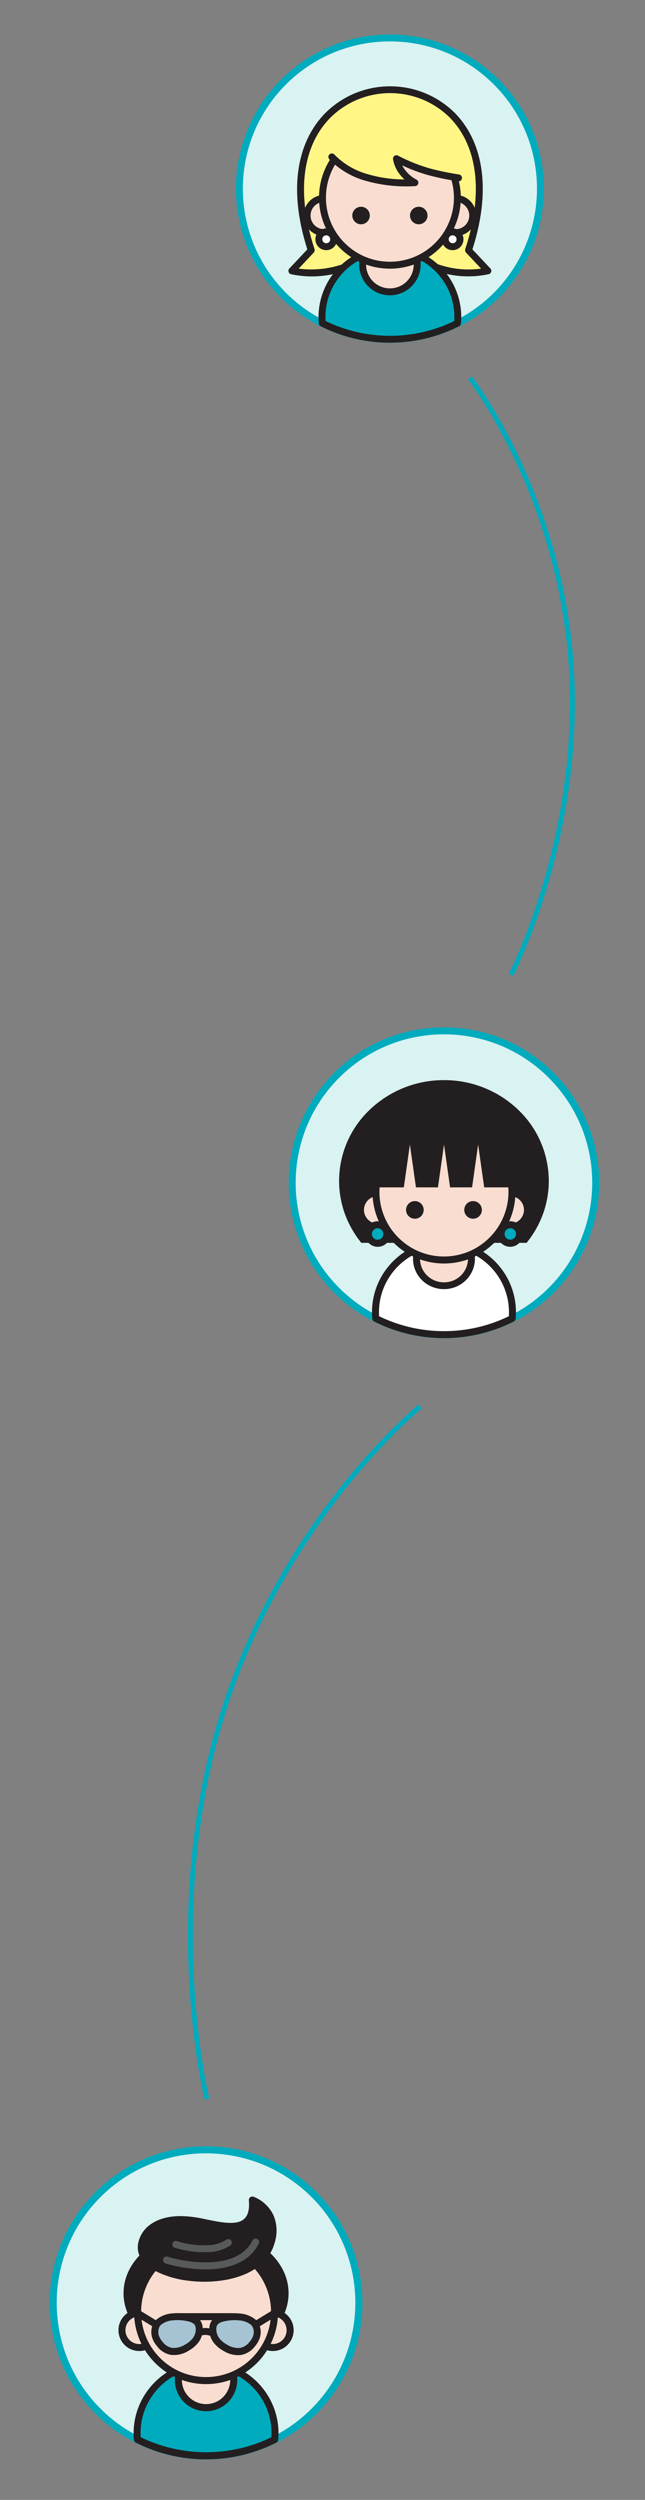 <svg xmlns="http://www.w3.org/2000/svg" id="Layer_1" viewBox="0 0 131 507"><rect x="0" y="0" width="131" height="507" fill="#808080" stroke="none"/><defs><style> .st0, .st1, .st2, .st3, .st4, .st5, .st6, .st7 { fill-rule: evenodd; } .st0, .st8 { fill: #f9ddd1; } .st1 { fill: #58595b; } .st2, .st9 { fill: #231f20; } .st3 { fill: #fff; } .st4 { fill: #00abbd; } .st5 { fill: #a5c3d2; } .st10 { fill: #d9f2f2; } .st6 { fill: #fff685; } .st7 { fill: none; stroke: #00abbd; stroke-miterlimit: 10; } </style></defs><g><circle class="st10" cx="79.19" cy="38.26" r="30.57"></circle><path class="st4" d="M79.19,6.99c17.27,0,31.27,14,31.27,31.27,0,17.27-14,31.27-31.27,31.27-17.27,0-31.27-14-31.27-31.27,0-8.29,3.29-16.25,9.16-22.11,5.86-5.87,13.82-9.17,22.11-9.16ZM100.31,17.14c-11.66-11.66-30.57-11.66-42.24,0-11.66,11.66-11.66,30.57,0,42.24,11.66,11.66,30.57,11.66,42.24,0,5.6-5.6,8.75-13.2,8.75-21.12.01-7.92-3.14-15.52-8.75-21.12Z"></path><path class="st6" d="M79.37,49.87c-5.74,3.23-12.91,6.76-20.08,5.07l3.93-4.17c-14.18-43.31,46.19-43.51,31.94,0l3.93,4.17c-7.17,1.7-13.99-1.83-19.73-5.07Z"></path><path class="st2" d="M79.37,50.67c-2.95,1.73-6.06,3.15-9.3,4.25-3.52,1.23-7.3,1.47-10.95.7-.38-.09-.61-.47-.52-.85.03-.13.1-.26.2-.35l3.62-3.84c-4.18-13.1-1.61-22.33,3.66-27.66,7.27-7.22,19.01-7.22,26.29-.02,5.24,5.32,7.77,14.55,3.58,27.68l3.65,3.87c.27.28.25.73-.03.99-.09.08-.2.14-.32.17h0c-3.59.77-7.32.53-10.78-.7-3.17-1.11-6.22-2.54-9.11-4.25h0ZM69.65,53.58c3.26-1.11,6.4-2.56,9.37-4.32.21-.12.47-.12.69,0,2.92,1.74,6,3.19,9.2,4.32,2.82.99,5.84,1.3,8.8.9l-3.04-3.23c-.19-.19-.26-.46-.18-.72,4.17-12.75,1.83-21.62-3.12-26.66-6.73-6.65-17.57-6.65-24.29.02-4.99,5.04-7.36,13.92-3.2,26.64h0c.08.24.02.51-.16.7l-3.06,3.25c3.03.39,6.1.08,8.99-.91Z"></path><path class="st4" d="M92.93,65.55c-8.64,4.34-18.83,4.34-27.48,0-.04-.41-.06-.82-.06-1.24,0-7.62,6.18-13.79,13.79-13.79s13.79,6.18,13.79,13.79c0,.42-.02.83-.06,1.24Z"></path><path class="st2" d="M93.24,66.17c-8.84,4.45-19.27,4.45-28.11,0-.23-.12-.38-.35-.38-.61-.02-.21-.03-.41-.04-.6-.01-.25-.02-.47-.02-.65.02-8.01,6.52-14.48,14.53-14.46,7.98.02,14.45,6.48,14.46,14.46,0,.19,0,.41-.02.65,0,.2-.02.42-.04.65-.02.24-.17.45-.38.56h0s0,0,0,0ZM86.1,67.3c2.13-.5,4.2-1.24,6.16-2.2v-.19c.02-.17.02-.36.02-.59.02-7.23-5.83-13.11-13.06-13.12-7.23-.02-13.11,5.83-13.12,13.06,0,.02,0,.04,0,.06,0,.23,0,.43.01.59v.19c6.22,3.01,13.27,3.79,19.99,2.2Z"></path><circle class="st8" cx="79.19" cy="53.65" r="5.54"></circle><path class="st2" d="M79.19,47.41c3.45,0,6.24,2.79,6.24,6.24,0,3.45-2.79,6.24-6.24,6.24s-6.24-2.79-6.24-6.24c0-1.66.66-3.24,1.83-4.41,1.17-1.17,2.76-1.83,4.41-1.83ZM82.61,50.23c-1.89-1.89-4.95-1.89-6.84,0-1.89,1.89-1.89,4.95,0,6.84s4.95,1.89,6.84,0c.91-.91,1.42-2.14,1.42-3.42,0-1.28-.51-2.51-1.42-3.42Z"></path><path class="st0" d="M92.54,40.25c1.91,0,3.46,1.55,3.46,3.46,0,1.91-1.55,3.46-3.46,3.46s-3.46-1.55-3.46-3.46c0-1.91,1.55-3.46,3.46-3.46h0Z"></path><path class="st2" d="M92.54,39.54c2.3,0,4.17,1.86,4.17,4.17,0,2.3-1.86,4.17-4.17,4.17-2.3,0-4.17-1.86-4.17-4.17,0-1.1.44-2.16,1.22-2.95.78-.78,1.84-1.22,2.95-1.22ZM94.5,41.76c-1.08-1.08-2.83-1.08-3.91,0s-1.08,2.83,0,3.91,2.83,1.08,3.91,0c.52-.52.81-1.22.81-1.95,0-.73-.29-1.44-.81-1.95h0Z"></path><path class="st0" d="M65.84,40.25c1.91,0,3.46,1.55,3.46,3.46,0,1.91-1.55,3.46-3.46,3.46s-3.46-1.55-3.46-3.46h0c0-1.91,1.55-3.46,3.46-3.46h0Z"></path><path class="st2" d="M65.84,39.54c2.3,0,4.17,1.86,4.17,4.17,0,2.3-1.86,4.17-4.17,4.17s-4.17-1.86-4.17-4.17c0-1.11.44-2.16,1.22-2.95.78-.78,1.84-1.22,2.95-1.22ZM67.79,41.76c-1.08-1.08-2.83-1.08-3.91,0-1.08,1.08-1.08,2.83,0,3.91,1.08,1.08,2.83,1.08,3.91,0,.52-.52.81-1.22.81-1.95,0-.73-.29-1.44-.81-1.95Z"></path><circle class="st8" cx="79.19" cy="40.08" r="13.7"></circle><path class="st2" d="M79.19,25.69c7.95,0,14.4,6.45,14.4,14.4,0,7.95-6.45,14.4-14.4,14.4-7.95,0-14.4-6.45-14.4-14.4,0-3.82,1.52-7.48,4.22-10.18,2.7-2.7,6.36-4.22,10.18-4.22h0ZM88.38,30.9c-5.07-5.07-13.3-5.07-18.38,0-5.07,5.07-5.07,13.3,0,18.38,5.07,5.07,13.3,5.07,18.38,0,2.44-2.44,3.81-5.74,3.81-9.19,0-3.45-1.37-6.75-3.81-9.19Z"></path><path class="st6" d="M70.78,25.08l-4.71,5.03,1.78,2.1c3.84,3.41,9.52,4.82,16.42,4.84-1.93-.96-3.32-2.75-3.76-4.87,5.03,2.58,8.34,3.16,12.36,3.82l2.18.27-6.84-11.19-8.4-3.06-9.04,3.06Z"></path><path class="st2" d="M73.33,41.93c.98,0,1.78.8,1.78,1.78,0,.98-.8,1.78-1.78,1.78-.98,0-1.78-.8-1.78-1.78h0c0-.98.8-1.78,1.78-1.78h0Z"></path><path class="st2" d="M85.05,41.93c.98,0,1.78.8,1.78,1.78,0,.98-.8,1.78-1.78,1.78-.98,0-1.78-.8-1.78-1.78h0c0-.98.8-1.78,1.78-1.78h0Z"></path><path class="st2" d="M66.88,32.29c-.26-.28-.25-.73.04-.99s.73-.25.99.04c1.83,1.87,4.13,3.24,6.65,3.95,2.46.73,5.01,1.1,7.58,1.1-.34-.31-.65-.65-.93-1.01-.73-.9-1.2-1.97-1.39-3.11-.05-.38.23-.73.61-.78.15-.02.3.01.43.09,2.08,1.09,4.27,1.96,6.52,2.6,1.93.51,3.88.91,5.86,1.21.38.06.64.42.58.8s-.42.64-.8.58h0c-2.02-.3-4.03-.72-6.01-1.24-1.83-.51-3.61-1.18-5.33-1.99.18.35.39.68.63.98.6.79,1.37,1.43,2.25,1.89.35.16.51.57.35.93-.11.24-.34.4-.61.41-3.43.21-6.87-.17-10.17-1.12-2.76-.78-5.26-2.28-7.26-4.33Z"></path><path class="st3" d="M66.26,47.02c.83,0,1.5.67,1.5,1.5s-.67,1.5-1.5,1.5c-.83,0-1.5-.67-1.5-1.5h0c0-.83.67-1.5,1.5-1.5Z"></path><path class="st2" d="M66.26,46.32c.58,0,1.14.23,1.56.65h0c.86.86.86,2.25,0,3.12s-2.26.86-3.12,0c-.02-.02-.03-.03-.04-.05-.82-.86-.8-2.23.04-3.07h0s0,0,0,0h0c.41-.41.97-.65,1.55-.65h0ZM66.82,47.96c-.31-.31-.82-.31-1.13,0h0c-.3.31-.31.79-.02,1.11l.03.03c.31.31.82.31,1.13,0,.31-.31.31-.82,0-1.13h0s0,0,0,0Z"></path><path class="st3" d="M91.92,47.02c.83,0,1.5.67,1.5,1.5s-.67,1.5-1.5,1.5c-.83,0-1.5-.67-1.5-1.5h0c0-.83.67-1.5,1.5-1.5Z"></path><path class="st2" d="M91.92,46.32c.58,0,1.14.23,1.56.65h0c.86.86.87,2.25.01,3.12-.86.86-2.25.87-3.12.01,0,0,0,0-.01-.01-.02-.02-.03-.03-.04-.05-.82-.86-.8-2.23.04-3.07h0s0,0,0,0h0c.41-.41.97-.65,1.55-.65h0ZM92.49,47.96c-.31-.31-.82-.31-1.13,0h0c-.3.31-.31.79-.02,1.11l.03.03c.31.31.82.31,1.13,0,.31-.31.31-.82,0-1.13h0s0,0,0,0Z"></path></g><g><circle class="st10" cx="90.17" cy="239.88" r="30.82"></circle><path class="st4" d="M90.17,208.35c17.41,0,31.53,14.12,31.53,31.53,0,17.41-14.12,31.53-31.53,31.53-17.41,0-31.53-14.12-31.53-31.53,0-8.36,3.32-16.38,9.23-22.29,5.91-5.92,13.93-9.25,22.29-9.23ZM111.46,218.59c-11.76-11.76-30.83-11.76-42.59,0-11.76,11.76-11.76,30.83,0,42.59,11.76,11.76,30.83,11.76,42.59,0,5.65-5.65,8.82-13.31,8.82-21.29.01-7.99-3.16-15.65-8.82-21.29Z"></path><path class="st2" d="M90.17,219.77c11.37,0,20.58,8.83,20.58,19.72,0,4.31-1.46,8.49-4.14,11.87h-32.88c-2.68-3.38-4.14-7.56-4.14-11.87,0-10.89,9.22-19.72,20.58-19.72Z"></path><path class="st2" d="M90.17,219.06c5.6-.02,10.99,2.12,15.04,5.98,3.98,3.76,6.23,8.98,6.25,14.45,0,2.21-.37,4.4-1.1,6.49-.74,2.1-1.82,4.07-3.2,5.81l-.21.27h-33.57l-.21-.27c-1.38-1.75-2.46-3.71-3.2-5.81-.73-2.09-1.1-4.28-1.1-6.49.01-5.47,2.27-10.7,6.25-14.45,4.06-3.86,9.45-6,15.04-5.98ZM104.24,226.06c-7.9-7.44-20.23-7.44-28.13,0-3.7,3.49-5.8,8.35-5.81,13.44,0,2.05.34,4.09,1.02,6.03.65,1.85,1.58,3.58,2.76,5.13h32.19c1.18-1.56,2.12-3.29,2.76-5.13.68-1.94,1.02-3.97,1.02-6.03-.01-5.09-2.11-9.94-5.81-13.44Z"></path><path class="st3" d="M104.02,267.39c-8.72,4.38-18.99,4.38-27.7,0-.04-.41-.06-.83-.06-1.25,0-7.68,6.23-13.91,13.91-13.91s13.91,6.23,13.91,13.91c0,.42-.02.84-.06,1.25Z"></path><path class="st2" d="M104.34,268.02c-8.91,4.49-19.43,4.49-28.34,0-.23-.12-.38-.35-.39-.61-.02-.21-.03-.41-.04-.61-.01-.25-.02-.47-.02-.66,0-8.07,6.54-14.62,14.62-14.62s14.62,6.54,14.62,14.62c0,.19,0,.41-.02.66,0,.21-.02.42-.04.65-.02.24-.17.46-.39.57h0s0,0,0,0ZM97.14,269.16c2.15-.51,4.23-1.25,6.21-2.22v-.2c.02-.17.02-.37.02-.6,0-7.29-5.91-13.2-13.2-13.2-7.29,0-13.2,5.91-13.2,13.2h0c0,.24,0,.43.01.6v.2c6.27,3.04,13.38,3.82,20.15,2.22Z"></path><circle class="st8" cx="90.17" cy="255.4" r="5.58"></circle><path class="st2" d="M90.17,249.11c3.47,0,6.29,2.76,6.29,6.17,0,3.41-2.82,6.17-6.29,6.17-3.47,0-6.29-2.76-6.29-6.17,0-1.64.66-3.21,1.84-4.37,1.18-1.16,2.78-1.81,4.45-1.81ZM93.62,251.9c-1.9-1.87-4.99-1.87-6.89,0-1.9,1.87-1.9,4.9,0,6.77s4.99,1.87,6.89,0c.91-.9,1.43-2.11,1.43-3.38,0-1.27-.51-2.49-1.43-3.38Z"></path><path class="st0" d="M103.64,241.89c1.93,0,3.49,1.56,3.49,3.49s-1.56,3.49-3.49,3.49-3.49-1.56-3.49-3.49h0c0-1.93,1.56-3.49,3.49-3.49h0Z"></path><path class="st2" d="M103.64,241.18c2.32,0,4.2,1.88,4.2,4.2,0,2.32-1.88,4.2-4.2,4.2-2.32,0-4.2-1.88-4.2-4.2,0-1.11.44-2.18,1.23-2.97.79-.79,1.86-1.23,2.97-1.23h0ZM105.6,243.41c-1.09-1.09-2.85-1.09-3.94,0-1.09,1.09-1.09,2.85,0,3.94,1.09,1.09,2.85,1.09,3.94,0,.52-.52.82-1.23.82-1.97,0-.74-.29-1.45-.82-1.97Z"></path><path class="st0" d="M76.71,241.89c1.93,0,3.49,1.56,3.49,3.49s-1.56,3.49-3.49,3.49-3.49-1.56-3.49-3.49c0-1.93,1.56-3.49,3.49-3.49h0Z"></path><path class="st2" d="M76.71,241.18c2.32,0,4.2,1.88,4.2,4.2,0,2.32-1.88,4.2-4.2,4.2s-4.2-1.88-4.2-4.2c0-1.11.44-2.18,1.23-2.97.79-.79,1.86-1.23,2.97-1.23ZM78.68,243.41c-1.09-1.09-2.85-1.09-3.94,0s-1.09,2.85,0,3.94c1.09,1.09,2.85,1.09,3.94,0,.52-.52.82-1.23.82-1.97,0-.74-.29-1.45-.82-1.97Z"></path><circle class="st8" cx="90.17" cy="241.72" r="13.81"></circle><path class="st2" d="M90.17,227.21c8.02,0,14.52,6.5,14.52,14.52,0,8.02-6.5,14.52-14.52,14.52s-14.52-6.5-14.52-14.52c0-3.85,1.53-7.54,4.25-10.27,2.72-2.73,6.41-4.26,10.26-4.25h0ZM99.43,232.46c-5.12-5.12-13.41-5.12-18.53,0-5.12,5.12-5.12,13.41,0,18.53,5.12,5.12,13.41,5.12,18.53,0,2.46-2.46,3.84-5.79,3.84-9.26,0-3.48-1.38-6.81-3.84-9.26Z"></path><path class="st2" d="M84.26,243.59c.99,0,1.79.8,1.79,1.79,0,.99-.8,1.79-1.79,1.79-.99,0-1.79-.8-1.79-1.79h0c0-.99.8-1.79,1.79-1.79h0Z"></path><path class="st2" d="M96.08,243.59c.99,0,1.79.8,1.79,1.79,0,.99-.8,1.79-1.79,1.79-.99,0-1.79-.8-1.79-1.79h0c0-.99.8-1.79,1.79-1.79h0Z"></path><polygon class="st2" points="76.47 227.14 104.61 227.14 104.61 240.63 98.5 240.63 97.91 236.54 97.11 230.86 96.3 236.54 95.72 240.63 91.56 240.63 90.98 236.54 90.17 230.86 89.36 236.54 88.78 240.63 84.62 240.63 84.04 236.54 83.23 230.86 82.43 236.54 81.85 240.63 76.47 240.63 76.47 227.14"></polygon><path class="st2" d="M76.47,226.97h28.32v13.84h-6.45l-.02-.15-.58-4.09-.63-4.45-.63,4.45-.58,4.09-.02.15h-4.47l-.02-.15-.58-4.09-.63-4.45-.63,4.45-.58,4.09-.02.15h-4.47l-.02-.15-.58-4.09-.63-4.45-.63,4.45-.58,4.09-.02.15h-5.71v-13.84h.18ZM104.44,227.32h-27.79v13.14h5.05l.56-3.94.81-5.68h.35l.81,5.68.56,3.94h3.86l.56-3.94.81-5.68h.35l.81,5.68.56,3.94h3.86l.56-3.94.81-5.68h.35l.81,5.68.56,3.94h5.79v-13.14Z"></path><path class="st4" d="M76.69,248.39c1.03,0,1.87.84,1.87,1.87s-.84,1.87-1.87,1.87-1.87-.84-1.87-1.87h0c0-1.03.84-1.87,1.87-1.87Z"></path><path class="st2" d="M76.69,247.68c.68,0,1.34.27,1.82.76h0c1.02.99,1.05,2.62.06,3.64-.99,1.02-2.62,1.05-3.64.06-.02-.02-.04-.04-.06-.06-.01-.01-.03-.03-.04-.04-.97-1.01-.95-2.61.04-3.6h0s0,0,0,0h0c.48-.48,1.14-.76,1.82-.76h0ZM77.52,249.44c-.46-.45-1.19-.45-1.64,0h0c-.44.45-.45,1.16-.03,1.62l.03.03c.45.45,1.19.45,1.64,0,.45-.45.45-1.18,0-1.64h0s0,0,0,0Z"></path><path class="st4" d="M103.65,248.39c1.03,0,1.87.84,1.87,1.87s-.84,1.87-1.87,1.87-1.87-.84-1.87-1.87h0c0-1.03.84-1.87,1.87-1.87Z"></path><path class="st2" d="M103.65,247.68c.68,0,1.34.27,1.82.76h0s0,0,0,0h0c1,1,1.01,2.63,0,3.64,0,0,0,0,0,0h0c-.99,1.02-2.62,1.05-3.64.06s-1.05-2.62-.06-3.64c.02-.02.04-.04.06-.06.01-.01.03-.03.04-.04.48-.46,1.11-.71,1.78-.71h0ZM104.47,249.44c-.44-.44-1.16-.45-1.62-.03l-.03.03c-.45.45-.45,1.19,0,1.64.45.45,1.18.45,1.64,0h0s0,0,0,0c.45-.46.45-1.19,0-1.64h0Z"></path></g><g><g><circle class="st10" cx="41.85" cy="467.04" r="31.04"></circle><path class="st4" d="M41.85,435.29c17.54,0,31.76,14.22,31.76,31.76,0,17.54-14.22,31.76-31.76,31.76-17.54,0-31.76-14.22-31.76-31.76,0-8.42,3.35-16.5,9.3-22.46,5.95-5.96,14.03-9.31,22.46-9.3ZM63.29,445.6c-11.84-11.84-31.05-11.85-42.89,0-11.84,11.84-11.85,31.05,0,42.89,11.84,11.84,31.05,11.85,42.89,0,5.69-5.69,8.88-13.4,8.88-21.45.01-8.05-3.19-15.76-8.88-21.45Z"></path><ellipse class="st9" cx="41.85" cy="465.09" rx="16.05" ry="12.23"></ellipse><path class="st2" d="M41.85,452.14c4.23-.07,8.36,1.24,11.78,3.73,3.08,2.35,4.98,5.6,4.98,9.22s-1.9,6.87-4.98,9.22c-3.42,2.49-7.55,3.8-11.78,3.73-4.23.07-8.36-1.24-11.78-3.73-3.08-2.35-4.98-5.6-4.98-9.22s1.9-6.87,4.98-9.22c3.42-2.49,7.55-3.8,11.78-3.73h0ZM52.76,457c-3.17-2.3-7-3.5-10.91-3.44-3.91-.07-7.74,1.14-10.91,3.44-2.73,2.08-4.42,4.94-4.42,8.08s1.69,6,4.42,8.08c3.17,2.3,7,3.5,10.91,3.44,3.91.07,7.74-1.14,10.91-3.44,2.73-2.08,4.42-4.94,4.42-8.08s-1.69-6-4.42-8.08Z"></path><path class="st4" d="M55.8,494.76c-8.78,4.41-19.13,4.41-27.9,0-.04-.41-.06-.83-.06-1.26,0-7.74,6.27-14.01,14.01-14.01s14.01,6.27,14.01,14.01c0,.42-.02.84-.06,1.26Z"></path><path class="st2" d="M56.12,495.39c-8.98,4.52-19.57,4.52-28.54,0-.23-.12-.38-.36-.39-.62-.02-.21-.03-.42-.04-.61-.01-.25-.02-.47-.02-.66.02-8.13,6.62-14.71,14.75-14.69,8.11.02,14.67,6.58,14.69,14.69,0,.19,0,.41-.02.66,0,.21-.02.43-.05.66-.02.25-.17.46-.39.57h0s0,0,0,0ZM48.86,496.53c2.16-.51,4.26-1.26,6.26-2.24v-.2c.02-.17.02-.37.02-.6.02-7.34-5.92-13.31-13.26-13.33-7.34-.02-13.31,5.92-13.33,13.26,0,.02,0,.04,0,.06,0,.23,0,.43.01.6v.2c6.31,3.06,13.48,3.85,20.3,2.24Z"></path><circle class="st8" cx="41.85" cy="482.67" r="5.62"></circle><path class="st2" d="M41.85,476.34c3.5,0,6.34,2.84,6.34,6.34,0,3.5-2.84,6.34-6.34,6.34-3.5,0-6.34-2.84-6.34-6.34,0-1.68.67-3.29,1.86-4.48,1.19-1.19,2.8-1.86,4.48-1.86ZM45.32,479.2c-1.92-1.92-5.03-1.92-6.94,0-1.92,1.92-1.92,5.03,0,6.94s5.03,1.92,6.94,0c.92-.92,1.44-2.17,1.44-3.47,0-1.3-.52-2.55-1.44-3.47Z"></path><path class="st0" d="M55.41,469.06c1.94,0,3.52,1.57,3.52,3.52,0,1.94-1.57,3.52-3.52,3.52s-3.52-1.57-3.52-3.52c0-1.94,1.57-3.52,3.52-3.52h0Z"></path><path class="st2" d="M55.41,468.35c2.34,0,4.23,1.89,4.23,4.23,0,2.34-1.89,4.23-4.23,4.23-2.34,0-4.23-1.89-4.23-4.23,0-1.12.45-2.2,1.24-2.99.79-.79,1.87-1.24,2.99-1.24ZM57.39,470.6c-1.1-1.1-2.87-1.1-3.97,0s-1.1,2.87,0,3.97,2.87,1.1,3.97,0c.53-.53.82-1.24.82-1.98,0-.74-.29-1.46-.82-1.98h0Z"></path><path class="st0" d="M28.29,469.06c1.94,0,3.52,1.57,3.52,3.52,0,1.94-1.57,3.52-3.52,3.52s-3.52-1.57-3.52-3.52h0c0-1.94,1.57-3.52,3.52-3.52h0Z"></path><path class="st2" d="M28.29,468.35c2.34,0,4.23,1.89,4.23,4.23,0,2.34-1.89,4.23-4.23,4.23s-4.23-1.89-4.23-4.23c0-1.12.45-2.2,1.24-2.99.79-.79,1.87-1.24,2.99-1.24ZM30.27,470.6c-1.1-1.1-2.87-1.1-3.97,0-1.1,1.1-1.1,2.87,0,3.97,1.1,1.1,2.87,1.1,3.97,0,.53-.53.82-1.24.82-1.98,0-.74-.29-1.46-.82-1.98Z"></path><circle class="st8" cx="41.85" cy="468.9" r="13.91"></circle><path class="st2" d="M41.85,454.28c8.08,0,14.62,6.55,14.62,14.62,0,8.08-6.55,14.62-14.62,14.62-8.08,0-14.62-6.55-14.62-14.62,0-3.88,1.54-7.6,4.28-10.34,2.74-2.75,6.46-4.29,10.34-4.28h0ZM51.18,459.57c-5.15-5.15-13.51-5.15-18.66,0-5.15,5.15-5.15,13.51,0,18.66,5.15,5.15,13.51,5.15,18.66,0,2.47-2.47,3.87-5.83,3.87-9.33,0-3.5-1.39-6.86-3.86-9.33Z"></path><path class="st2" d="M39.05,474.72c-.3.25-.75.22-1-.08-.25-.3-.22-.74.07-1,.98-.94,2.28-1.48,3.63-1.51,1.34.06,2.62.59,3.61,1.5.3.25.35.7.09,1s-.7.35-1,.09c-.74-.69-1.7-1.11-2.71-1.18-1.01.04-1.97.46-2.69,1.16Z"></path><path class="st2" d="M33.59,471.74c.34.2.44.64.24.98-.2.34-.64.44-.98.24h0l-5.82-3.55c-.34-.2-.44-.64-.24-.98.2-.34.64-.44.98-.24h0l5.82,3.55Z"></path><path class="st2" d="M50.84,472.96c-.34.2-.77.1-.98-.24-.2-.34-.1-.77.24-.98l5.82-3.55c.34-.2.77-.1.98.24.2.34.1.77-.24.98l-5.82,3.55Z"></path><path class="st5" d="M40.39,473.21c.25-.81.09-1.69-.44-2.35-1.23-1.32-7.59-1.76-8.37,1.19-.32,1.17,0,2.43.85,3.3,1.42,1.74,3.17,2.07,5.46.82,1.23-.57,2.15-1.65,2.51-2.96Z"></path><path class="st2" d="M39.69,473.07c.08-.36.1-.73.04-1.09-.04-.24-.15-.46-.31-.64-.33-.27-.73-.45-1.15-.53-1-.25-2.03-.33-3.06-.23-.91.03-1.78.35-2.5.9-.22.2-.38.45-.45.74-.14.45-.14.93-.02,1.39.16.47.41.91.73,1.28.47.66,1.17,1.11,1.96,1.28.91.08,1.83-.14,2.6-.63.56-.3,1.07-.69,1.49-1.17.33-.37.56-.82.66-1.31h0ZM41.13,471.73c.2,1.28-.17,2.59-1.02,3.57-.53.61-1.18,1.12-1.89,1.5-1.05.65-2.28.93-3.51.79-1.14-.21-2.16-.85-2.84-1.79-.45-.52-.79-1.13-.99-1.78-.2-.7-.2-1.45,0-2.15.15-.54.44-1.04.86-1.42.95-.77,2.12-1.22,3.33-1.28,1.19-.12,2.4-.03,3.56.26.68.14,1.31.47,1.83.93.35.38.58.85.66,1.35h0Z"></path><path class="st5" d="M43.31,473.21c-.25-.81-.09-1.69.44-2.35,1.23-1.32,7.59-1.76,8.37,1.19.32,1.17,0,2.43-.85,3.3-1.42,1.74-3.17,2.07-5.46.82-1.23-.57-2.15-1.65-2.51-2.96Z"></path><path class="st2" d="M42.61,473.35c-.12-.53-.14-1.08-.05-1.62.09-.51.32-.97.66-1.35.52-.47,1.15-.79,1.83-.93,1.16-.29,2.37-.38,3.56-.26,1.22.06,2.39.51,3.33,1.28.42.38.72.87.86,1.42.2.7.21,1.44,0,2.15-.21.66-.55,1.26-.99,1.78-.69.93-1.7,1.57-2.84,1.79-1.22.14-2.46-.14-3.51-.79-.72-.38-1.36-.89-1.89-1.5-.48-.56-.82-1.23-.97-1.95ZM43.96,471.98c-.12.86.13,1.74.71,2.4.42.48.93.87,1.49,1.17.77.49,1.69.71,2.6.63.79-.16,1.49-.62,1.96-1.28.33-.37.58-.81.73-1.28.12-.46.12-.94-.02-1.39-.08-.28-.24-.54-.45-.74-.72-.55-1.6-.87-2.5-.9-1.02-.1-2.06-.02-3.06.23-.42.08-.81.26-1.15.53-.16.18-.27.4-.31.64Z"></path><path class="st2" d="M36.68,470.55c-.39,0-.71-.32-.71-.71s.32-.71.71-.71h10.51c.39,0,.71.32.71.71s-.32.71-.71.71h-10.51Z"></path><path class="st2" d="M51.26,446.19c2.68,1.12,5.09,3.81,3.85,8.44-2.97,11.08-26.78,8.33-26.41,1.03.15-2.98,3.4-6.78,11.95-5.08,4.72.94,11.3,2.87,10.61-4.4Z"></path><path class="st2" d="M51.53,445.53c1.75.69,3.18,2.01,4,3.71.75,1.77.84,3.74.27,5.57-1.18,4.39-5.32,6.76-10.07,7.59-2.41.41-4.88.47-7.31.17-2.22-.23-4.39-.83-6.41-1.77-2.52-1.24-4.13-3.02-4.02-5.18.01-.26.04-.51.09-.76.35-1.61,1.33-3.01,2.72-3.89,1.53-1.01,3.74-1.66,6.77-1.5,1.08.06,2.15.2,3.21.41h0s0,0,0,0c.17.03.6.12,1.06.22,1.94.4,4.08.85,5.75.69,1.92-.18,3.26-1.28,2.95-4.54-.04-.39.25-.74.64-.77.12-.01.23,0,.34.05h0s0,0,0,0ZM54.24,449.83c-.48-1.02-1.25-1.87-2.21-2.45-.05,3.39-1.85,4.59-4.29,4.83-1.89.18-4.14-.29-6.18-.71-.26-.05-.53-.11-1.05-.21h0c-.99-.2-1.99-.33-3-.39-2.7-.14-4.62.41-5.92,1.27-1.07.67-1.83,1.74-2.11,2.98-.04.18-.06.37-.07.55-.08,1.52,1.21,2.85,3.23,3.84,1.88.87,3.89,1.42,5.95,1.63,2.29.28,4.62.23,6.9-.16,4.24-.75,7.93-2.8,8.93-6.56.49-1.51.42-3.15-.19-4.61h0Z"></path></g><path class="st1" d="M33.59,459.03c-.37-.13-.57-.54-.44-.91.12-.36.51-.56.87-.45,2.11.67,7.01,1.68,11.22.84,2.54-.51,4.83-1.71,6.04-4.11.17-.35.6-.5.95-.32.35.17.5.6.32.95,0,0,0,0,0,0-1.44,2.86-4.09,4.28-7.03,4.87-4.51.91-9.69-.16-11.93-.87Z"></path><path class="st1" d="M35.46,455.86c-.37-.14-.55-.55-.42-.91.14-.37.55-.55.91-.42,0,0,.02,0,.03.01,1.92.6,3.93.88,5.94.81,1.41.04,2.81-.34,4.01-1.09.31-.24.76-.19,1,.12.24.31.19.76-.12,1,0,0,0,0-.01,0-1.43.93-3.11,1.41-4.82,1.37-2.21.07-4.41-.23-6.52-.91Z"></path></g><path class="st7" d="M95.46,76.64s18.21,23.41,20.54,58.24-12.21,62.8-12.21,62.8"></path><path class="st7" d="M85.35,285.24s-27.97,22.58-40.35,63.02c-12.23,39.94-2.97,77.47-2.97,77.47"></path></svg>